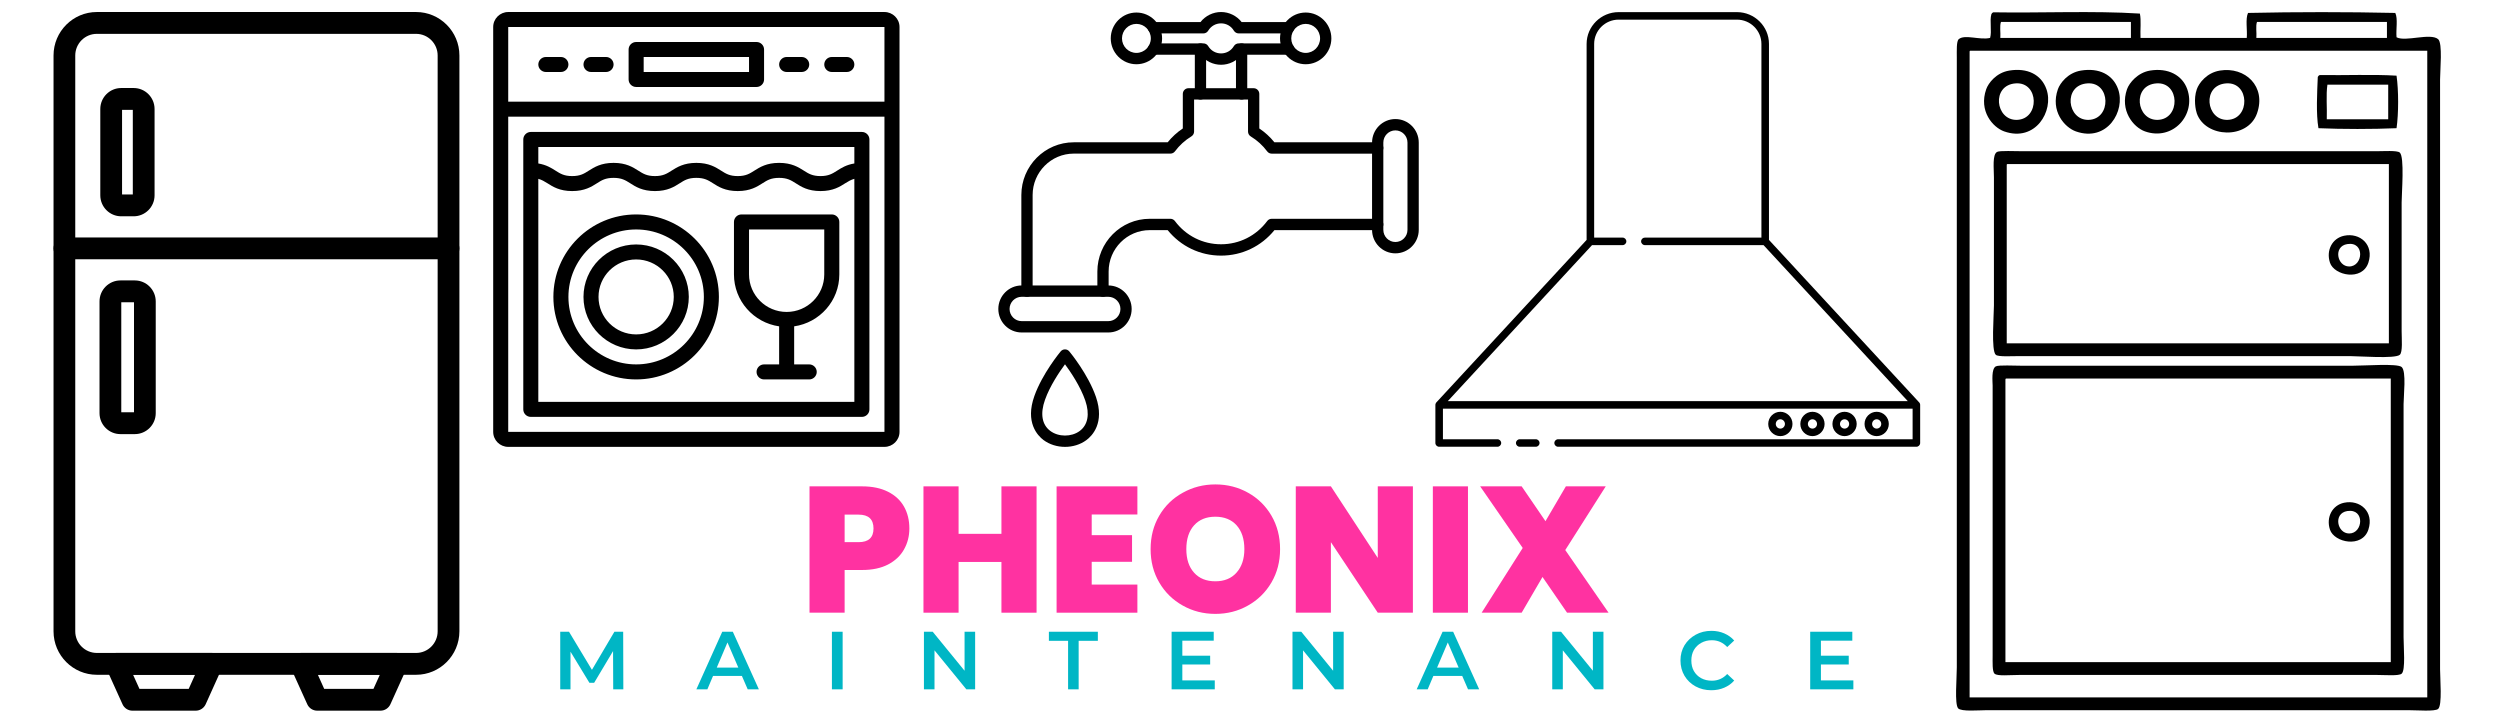 <svg xmlns="http://www.w3.org/2000/svg" xmlns:xlink="http://www.w3.org/1999/xlink" width="350" viewBox="0 0 262.5 75" height="100" preserveAspectRatio="xMidYMid meet"><defs><g></g><clipPath id="ccc841422a"><path d="M 5.602 1.262 L 48.27 1.262 L 48.27 71 L 5.602 71 Z M 5.602 1.262 " clip-rule="nonzero"></path></clipPath><clipPath id="897b87c65a"><path d="M 5.602 24 L 48.27 24 L 48.27 28 L 5.602 28 Z M 5.602 24 " clip-rule="nonzero"></path></clipPath><clipPath id="26e3d3ecee"><path d="M 11 68 L 24 68 L 24 74.621 L 11 74.621 Z M 11 68 " clip-rule="nonzero"></path></clipPath><clipPath id="2a351944ef"><path d="M 30 68 L 43 68 L 43 74.621 L 30 74.621 Z M 30 68 " clip-rule="nonzero"></path></clipPath><clipPath id="d3baef247f"><path d="M 120 1.262 L 136 1.262 L 136 7 L 120 7 Z M 120 1.262 " clip-rule="nonzero"></path></clipPath><clipPath id="0ff1f2c7f0"><path d="M 116 1.262 L 123 1.262 L 123 7 L 116 7 Z M 116 1.262 " clip-rule="nonzero"></path></clipPath><clipPath id="4ed0eada64"><path d="M 134 1.262 L 140 1.262 L 140 7 L 134 7 Z M 134 1.262 " clip-rule="nonzero"></path></clipPath><clipPath id="e53ba662e7"><path d="M 144 12 L 148.977 12 L 148.977 27 L 144 27 Z M 144 12 " clip-rule="nonzero"></path></clipPath><clipPath id="a7d5c828b4"><path d="M 104.812 29 L 119 29 L 119 35 L 104.812 35 Z M 104.812 29 " clip-rule="nonzero"></path></clipPath><clipPath id="9feb651fe6"><path d="M 108 36 L 116 36 L 116 46.922 L 108 46.922 Z M 108 36 " clip-rule="nonzero"></path></clipPath><clipPath id="73876281f0"><path d="M 205.387 1.262 L 256.289 1.262 L 256.289 74.621 L 205.387 74.621 Z M 205.387 1.262 " clip-rule="nonzero"></path></clipPath><clipPath id="a54694dd47"><path d="M 150.723 1.262 L 201.625 1.262 L 201.625 46.922 L 150.723 46.922 Z M 150.723 1.262 " clip-rule="nonzero"></path></clipPath><clipPath id="4184d28aad"><path d="M 159 46 L 162 46 L 162 46.922 L 159 46.922 Z M 159 46 " clip-rule="nonzero"></path></clipPath><clipPath id="8d43a154e5"><path d="M 51.781 1.262 L 94.449 1.262 L 94.449 46.922 L 51.781 46.922 Z M 51.781 1.262 " clip-rule="nonzero"></path></clipPath></defs><g clip-path="url(#ccc841422a)"><path fill="#000000" d="M 43.691 70.852 L 10.168 70.852 C 7.66 70.852 5.621 68.805 5.621 66.289 L 5.621 5.824 C 5.621 3.309 7.66 1.262 10.168 1.262 L 43.691 1.262 C 46.195 1.262 48.238 3.309 48.238 5.824 L 48.238 66.289 C 48.234 68.805 46.195 70.852 43.691 70.852 Z M 10.168 3.555 C 8.918 3.555 7.902 4.574 7.902 5.824 L 7.902 66.289 C 7.902 67.539 8.918 68.559 10.168 68.559 L 43.691 68.559 C 44.938 68.559 45.953 67.539 45.953 66.289 L 45.953 5.824 C 45.953 4.574 44.938 3.555 43.691 3.555 Z M 10.168 3.555 " fill-opacity="1" fill-rule="evenodd"></path></g><path fill="#000000" d="M 14.035 22.711 L 12.727 22.711 C 11.516 22.711 10.531 21.723 10.531 20.508 L 10.531 11.445 C 10.531 10.23 11.516 9.242 12.727 9.242 L 14.035 9.242 C 15.246 9.242 16.23 10.23 16.23 11.445 L 16.23 20.508 C 16.23 21.723 15.246 22.711 14.035 22.711 Z M 12.816 20.418 L 13.945 20.418 L 13.945 11.535 L 12.816 11.535 Z M 12.816 20.418 " fill-opacity="1" fill-rule="evenodd"></path><path fill="#000000" d="M 14.156 45.582 L 12.645 45.582 C 11.434 45.582 10.449 44.594 10.449 43.379 L 10.449 31.648 C 10.449 30.434 11.434 29.445 12.645 29.445 L 14.156 29.445 C 15.367 29.445 16.352 30.434 16.352 31.648 L 16.352 43.379 C 16.355 44.594 15.367 45.582 14.156 45.582 Z M 12.734 43.289 L 14.07 43.289 L 14.07 31.738 L 12.734 31.738 Z M 12.734 43.289 " fill-opacity="1" fill-rule="evenodd"></path><g clip-path="url(#897b87c65a)"><path fill="#000000" d="M 47.094 27.223 L 6.762 27.223 C 6.129 27.223 5.621 26.711 5.621 26.078 C 5.621 25.445 6.129 24.934 6.762 24.934 L 47.094 24.934 C 47.727 24.934 48.234 25.445 48.234 26.078 C 48.234 26.711 47.727 27.223 47.094 27.223 Z M 47.094 27.223 " fill-opacity="1" fill-rule="evenodd"></path></g><g clip-path="url(#26e3d3ecee)"><path fill="#000000" d="M 20.551 74.621 L 13.902 74.621 C 13.457 74.621 13.047 74.355 12.863 73.945 L 11.16 70.18 C 11 69.824 11.031 69.41 11.242 69.086 C 11.453 68.758 11.812 68.559 12.203 68.559 L 22.254 68.559 C 22.641 68.559 23.004 68.758 23.215 69.086 C 23.426 69.41 23.453 69.824 23.293 70.18 L 21.594 73.949 C 21.406 74.355 21 74.621 20.551 74.621 Z M 14.641 72.328 L 19.816 72.328 L 20.48 70.852 L 13.973 70.852 Z M 14.641 72.328 " fill-opacity="1" fill-rule="evenodd"></path></g><g clip-path="url(#2a351944ef)"><path fill="#000000" d="M 39.953 74.621 L 33.305 74.621 C 32.855 74.621 32.449 74.355 32.262 73.945 L 30.559 70.18 C 30.398 69.824 30.43 69.41 30.641 69.086 C 30.852 68.758 31.215 68.559 31.602 68.559 L 41.652 68.559 C 42.043 68.559 42.402 68.758 42.613 69.086 C 42.824 69.41 42.855 69.824 42.695 70.18 L 40.992 73.949 C 40.805 74.355 40.398 74.621 39.953 74.621 Z M 34.039 72.328 L 39.215 72.328 L 39.883 70.852 L 33.375 70.852 Z M 34.039 72.328 " fill-opacity="1" fill-rule="evenodd"></path></g><path fill="#000000" d="M 107.836 31.164 C 107.508 31.164 107.242 30.898 107.242 30.57 L 107.242 20.477 C 107.242 17.426 109.711 14.941 112.746 14.941 L 122.605 14.941 C 123.062 14.375 123.594 13.891 124.195 13.488 L 124.195 9.859 C 124.195 9.531 124.461 9.262 124.785 9.262 L 131.637 9.262 C 131.961 9.262 132.227 9.531 132.227 9.859 L 132.227 13.488 C 132.824 13.891 133.359 14.375 133.812 14.941 L 144.656 14.941 C 144.984 14.941 145.25 15.207 145.25 15.535 C 145.25 15.863 144.984 16.133 144.656 16.133 L 133.527 16.133 C 133.34 16.133 133.164 16.043 133.055 15.895 C 132.582 15.262 132 14.734 131.328 14.324 C 131.152 14.219 131.043 14.023 131.043 13.816 L 131.043 10.453 L 125.379 10.453 L 125.379 13.816 C 125.379 14.023 125.27 14.215 125.09 14.324 C 124.418 14.734 123.84 15.262 123.367 15.895 C 123.254 16.043 123.082 16.129 122.895 16.129 L 112.746 16.129 C 110.363 16.129 108.426 18.082 108.426 20.477 L 108.426 30.57 C 108.426 30.898 108.16 31.164 107.836 31.164 Z M 115.812 31.164 C 116.141 31.164 116.406 30.898 116.406 30.57 L 116.406 28.512 C 116.406 26.113 118.344 24.164 120.723 24.164 L 122.605 24.164 C 123.988 25.867 126.012 26.84 128.211 26.84 C 130.406 26.84 132.434 25.867 133.816 24.164 L 144.656 24.164 C 144.984 24.164 145.25 23.898 145.25 23.566 C 145.25 23.238 144.984 22.973 144.656 22.973 L 133.527 22.973 C 133.34 22.973 133.164 23.059 133.055 23.211 C 131.898 24.758 130.133 25.648 128.211 25.648 C 126.289 25.648 124.523 24.758 123.367 23.211 C 123.254 23.059 123.078 22.973 122.895 22.973 L 120.723 22.973 C 117.691 22.973 115.223 25.457 115.223 28.512 L 115.223 30.57 C 115.223 30.898 115.488 31.164 115.812 31.164 Z M 115.812 31.164 " fill-opacity="1" fill-rule="evenodd"></path><path fill="#000000" d="M 126.051 10.453 C 125.723 10.453 125.457 10.188 125.457 9.859 L 125.457 5.152 C 125.457 4.82 125.723 4.555 126.051 4.555 C 126.375 4.555 126.641 4.82 126.641 5.152 L 126.641 9.859 C 126.641 10.188 126.375 10.453 126.051 10.453 Z M 130.371 10.453 C 130.043 10.453 129.777 10.188 129.777 9.859 L 129.777 5.152 C 129.777 4.82 130.043 4.555 130.371 4.555 C 130.695 4.555 130.961 4.82 130.961 5.152 L 130.961 9.859 C 130.961 10.188 130.695 10.453 130.371 10.453 Z M 130.371 10.453 " fill-opacity="1" fill-rule="evenodd"></path><g clip-path="url(#d3baef247f)"><path fill="#000000" d="M 135.309 3.508 L 130.062 3.508 C 129.855 3.508 129.664 3.398 129.555 3.219 C 129.27 2.738 128.766 2.453 128.211 2.453 C 127.656 2.453 127.152 2.738 126.863 3.219 C 126.758 3.398 126.566 3.508 126.359 3.508 L 121.113 3.508 C 120.785 3.508 120.52 3.242 120.52 2.914 C 120.52 2.586 120.785 2.316 121.113 2.316 L 126.051 2.316 C 126.566 1.66 127.367 1.262 128.211 1.262 C 129.055 1.262 129.855 1.66 130.371 2.316 L 135.309 2.316 C 135.637 2.316 135.902 2.586 135.902 2.914 C 135.898 3.242 135.637 3.508 135.309 3.508 Z M 128.211 6.801 C 127.367 6.801 126.566 6.406 126.051 5.746 L 121.113 5.746 C 120.785 5.746 120.52 5.48 120.52 5.152 C 120.52 4.82 120.785 4.555 121.113 4.555 L 126.359 4.555 C 126.566 4.555 126.758 4.664 126.863 4.844 C 127.152 5.324 127.656 5.609 128.211 5.609 C 128.766 5.609 129.27 5.324 129.555 4.844 C 129.664 4.664 129.855 4.555 130.062 4.555 L 135.309 4.555 C 135.637 4.555 135.898 4.82 135.898 5.152 C 135.898 5.48 135.637 5.746 135.309 5.746 L 130.371 5.746 C 129.855 6.406 129.055 6.801 128.211 6.801 Z M 128.211 6.801 " fill-opacity="1" fill-rule="evenodd"></path></g><g clip-path="url(#0ff1f2c7f0)"><path fill="#000000" d="M 119.324 2.508 C 118.488 2.508 117.809 3.191 117.809 4.031 C 117.809 4.871 118.488 5.555 119.324 5.555 C 120.16 5.555 120.836 4.871 120.836 4.031 C 120.836 3.191 120.16 2.508 119.324 2.508 Z M 119.324 6.746 C 117.836 6.746 116.629 5.527 116.629 4.031 C 116.629 2.535 117.836 1.316 119.324 1.316 C 120.812 1.316 122.02 2.535 122.02 4.031 C 122.02 5.527 120.812 6.746 119.324 6.746 Z M 119.324 6.746 " fill-opacity="1" fill-rule="evenodd"></path></g><g clip-path="url(#4ed0eada64)"><path fill="#000000" d="M 137.098 2.508 C 136.262 2.508 135.582 3.191 135.582 4.031 C 135.582 4.871 136.262 5.555 137.098 5.555 C 137.934 5.555 138.609 4.871 138.609 4.031 C 138.609 3.191 137.934 2.508 137.098 2.508 Z M 137.098 6.746 C 135.609 6.746 134.402 5.527 134.402 4.031 C 134.402 2.535 135.609 1.316 137.098 1.316 C 138.582 1.316 139.793 2.535 139.793 4.031 C 139.793 5.527 138.582 6.746 137.098 6.746 Z M 137.098 6.746 " fill-opacity="1" fill-rule="evenodd"></path></g><g clip-path="url(#e53ba662e7)"><path fill="#000000" d="M 146.516 13.691 C 145.816 13.691 145.25 14.266 145.25 14.969 L 145.25 24.133 C 145.25 24.836 145.816 25.41 146.516 25.41 C 147.219 25.41 147.785 24.836 147.785 24.133 L 147.785 14.969 C 147.785 14.266 147.219 13.691 146.516 13.691 Z M 146.516 26.602 C 145.164 26.602 144.066 25.496 144.066 24.133 L 144.066 14.969 C 144.066 13.609 145.164 12.5 146.516 12.5 C 147.867 12.5 148.969 13.609 148.969 14.969 L 148.969 24.133 C 148.969 25.496 147.867 26.602 146.516 26.602 Z M 146.516 26.602 " fill-opacity="1" fill-rule="evenodd"></path></g><g clip-path="url(#a7d5c828b4)"><path fill="#000000" d="M 107.273 31.164 C 106.574 31.164 106.004 31.738 106.004 32.441 C 106.004 33.145 106.574 33.719 107.273 33.719 L 116.375 33.719 C 117.074 33.719 117.645 33.145 117.645 32.441 C 117.645 31.738 117.074 31.164 116.375 31.164 Z M 116.375 34.91 L 107.273 34.91 C 105.922 34.91 104.824 33.805 104.824 32.441 C 104.824 31.082 105.922 29.973 107.273 29.973 L 116.375 29.973 C 117.727 29.973 118.824 31.082 118.824 32.441 C 118.824 33.805 117.727 34.91 116.375 34.91 Z M 116.375 34.91 " fill-opacity="1" fill-rule="evenodd"></path></g><g clip-path="url(#9feb651fe6)"><path fill="#000000" d="M 111.824 38.25 C 111.242 39.039 110.242 40.516 109.723 41.984 C 109.207 43.434 109.402 44.59 110.273 45.242 C 111.133 45.891 112.492 45.898 113.363 45.258 C 114.23 44.617 114.441 43.484 113.957 42.066 C 113.441 40.566 112.418 39.055 111.824 38.25 Z M 111.828 46.922 C 111.016 46.922 110.207 46.68 109.562 46.199 C 108.949 45.734 107.621 44.355 108.609 41.582 C 109.441 39.234 111.293 36.992 111.371 36.898 C 111.484 36.762 111.648 36.684 111.824 36.684 C 112 36.684 112.164 36.762 112.277 36.898 C 112.359 36.996 114.258 39.297 115.074 41.676 C 116.012 44.414 114.676 45.766 114.059 46.219 C 113.422 46.688 112.625 46.922 111.828 46.922 Z M 111.828 46.922 " fill-opacity="1" fill-rule="evenodd"></path></g><g clip-path="url(#73876281f0)"><path fill="#000000" d="M 206.809 5.527 L 206.809 73.227 L 254.863 73.227 L 254.863 5.324 C 238.867 5.324 222.875 5.324 206.875 5.324 C 206.797 5.336 206.805 5.434 206.809 5.527 Z M 236.918 3.98 L 250.629 3.98 L 250.629 2.301 L 236.984 2.301 C 236.828 2.727 236.965 3.441 236.918 3.98 Z M 210.035 3.98 L 223.746 3.98 L 223.746 2.301 L 210.102 2.301 C 209.945 2.727 210.078 3.441 210.035 3.98 Z M 209.297 1.293 C 214.336 1.379 219.766 1.113 224.688 1.426 C 224.84 2.145 224.711 3.148 224.754 3.98 L 235.91 3.98 C 235.984 3.137 235.75 1.984 236.043 1.359 C 241.039 1.246 246.508 1.246 251.504 1.359 C 251.797 1.961 251.562 3.09 251.637 3.914 C 252.566 4.418 255.195 3.426 256.004 4.113 C 256.492 4.527 256.207 7.383 256.207 8.352 L 256.207 70.27 C 256.207 71.262 256.453 74.055 256.004 74.438 C 255.664 74.727 253.809 74.57 252.914 74.57 C 237.992 74.57 223.625 74.57 208.559 74.57 C 207.805 74.57 205.918 74.742 205.602 74.371 C 205.219 73.918 205.465 71.258 205.465 70.066 L 205.465 6.066 C 205.465 5.34 205.414 4.332 205.668 4.113 C 206.301 3.574 207.887 4.238 208.961 3.98 C 209.16 3.309 208.895 2.164 209.094 1.492 C 209.133 1.395 209.199 1.328 209.297 1.289 " fill-opacity="1" fill-rule="evenodd"></path></g><path fill="#000000" d="M 211.781 12.586 C 214.188 12.512 214.117 8.586 211.648 8.754 C 209.059 8.93 209.512 12.656 211.781 12.586 Z M 210.977 7.41 C 212.863 7.098 214.332 7.824 214.875 9.359 C 215.684 11.652 213.723 14.957 210.438 13.797 C 209.242 13.371 207.742 11.66 208.555 9.359 C 208.773 8.746 209.582 7.637 210.977 7.41 " fill-opacity="1" fill-rule="evenodd"></path><path fill="#000000" d="M 219.309 12.586 C 221.715 12.512 221.645 8.586 219.176 8.754 C 216.586 8.93 217.039 12.656 219.309 12.586 Z M 218.504 7.41 C 220.391 7.098 221.855 7.824 222.402 9.359 C 223.211 11.652 221.25 14.957 217.965 13.797 C 216.77 13.371 215.27 11.66 216.082 9.359 C 216.301 8.746 217.109 7.637 218.504 7.41 " fill-opacity="1" fill-rule="evenodd"></path><path fill="#000000" d="M 226.566 12.586 C 228.973 12.512 228.902 8.586 226.434 8.754 C 223.844 8.93 224.297 12.656 226.566 12.586 Z M 225.762 7.41 C 227.637 7.102 229.137 7.887 229.66 9.359 C 230.621 12.078 228.141 14.828 225.223 13.797 C 224 13.363 222.551 11.598 223.34 9.359 C 223.578 8.695 224.461 7.621 225.762 7.41 " fill-opacity="1" fill-rule="evenodd"></path><path fill="#000000" d="M 233.895 12.586 C 236.301 12.512 236.227 8.586 233.758 8.754 C 231.168 8.93 231.621 12.656 233.895 12.586 Z M 233.086 7.41 C 235.75 6.973 237.988 9.078 236.984 11.914 C 236.012 14.668 231.578 14.492 230.668 11.914 C 230.555 11.602 230.293 10.418 230.668 9.359 C 230.887 8.742 231.688 7.641 233.086 7.41 " fill-opacity="1" fill-rule="evenodd"></path><path fill="#000000" d="M 244.379 8.887 C 244.219 9.965 244.355 11.332 244.312 12.52 L 250.762 12.52 L 250.762 8.887 Z M 243.57 7.879 C 246.238 7.926 249.082 7.789 251.637 7.945 C 251.859 9.48 251.859 11.926 251.637 13.461 C 249.059 13.57 246.012 13.57 243.438 13.461 C 243.172 11.953 243.301 9.699 243.367 8.082 C 243.406 7.984 243.473 7.918 243.57 7.879 " fill-opacity="1" fill-rule="evenodd"></path><path fill="#000000" d="M 210.707 17.426 L 210.707 36.051 L 250.832 36.051 L 250.832 17.227 L 210.773 17.227 C 210.695 17.234 210.699 17.332 210.707 17.426 Z M 209.699 15.949 C 209.984 15.797 211.562 15.879 212.453 15.879 C 225.07 15.879 236.727 15.879 249.484 15.879 C 250.277 15.879 251.695 15.777 251.973 16.016 C 252.492 16.457 252.172 20.324 252.172 21.258 L 252.172 34.77 C 252.172 35.59 252.301 36.98 251.973 37.258 C 251.461 37.691 247.691 37.391 246.73 37.391 L 212.051 37.391 C 211.215 37.391 209.824 37.484 209.562 37.258 C 209.055 36.828 209.363 33.016 209.363 32.082 L 209.363 18.637 C 209.363 17.707 209.176 16.219 209.699 15.949 " fill-opacity="1" fill-rule="evenodd"></path><path fill="#000000" d="M 246.664 27.98 C 248.133 27.98 248.34 25.328 246.461 25.629 C 244.973 25.863 245.387 27.98 246.664 27.98 Z M 246.125 24.754 C 247.793 24.398 249.297 25.691 248.68 27.578 C 248.031 29.551 245.09 28.938 244.645 27.578 C 244.223 26.281 244.887 25.02 246.125 24.754 " fill-opacity="1" fill-rule="evenodd"></path><path fill="#000000" d="M 210.57 39.945 L 210.57 69.527 L 251.031 69.527 L 251.031 39.746 L 210.641 39.746 C 210.562 39.758 210.566 39.852 210.57 39.945 Z M 209.562 38.469 C 209.871 38.309 211.512 38.402 212.32 38.402 L 247 38.402 C 248.309 38.402 251.711 38.141 252.172 38.535 C 252.688 38.977 252.375 41.59 252.375 42.438 L 252.375 66.906 C 252.375 67.961 252.598 70.375 252.172 70.738 C 251.871 70.992 250.438 70.871 249.617 70.871 C 236.953 70.871 224.793 70.871 211.984 70.871 C 211 70.871 209.75 71.012 209.43 70.738 C 209.176 70.523 209.227 69.508 209.227 68.855 C 209.227 59.145 209.227 50.035 209.227 40.484 C 209.227 40.098 209.07 38.727 209.562 38.469 " fill-opacity="1" fill-rule="evenodd"></path><path fill="#000000" d="M 246.664 56.016 C 248.133 56.016 248.34 53.367 246.461 53.66 C 244.973 53.898 245.387 56.016 246.664 56.016 Z M 246.125 52.789 C 247.793 52.434 249.297 53.723 248.68 55.609 C 248.031 57.586 245.09 56.973 244.645 55.609 C 244.223 54.316 244.887 53.051 246.125 52.789 " fill-opacity="1" fill-rule="evenodd"></path><g clip-path="url(#a54694dd47)"><path fill="#000000" d="M 201.609 42.441 C 201.609 42.434 201.605 42.43 201.605 42.422 C 201.602 42.406 201.594 42.391 201.59 42.375 C 201.586 42.367 201.586 42.359 201.582 42.352 C 201.57 42.336 201.562 42.32 201.555 42.305 C 201.551 42.297 201.547 42.293 201.543 42.289 C 201.535 42.273 201.523 42.262 201.512 42.25 L 185.742 25.191 L 185.742 4.613 C 185.742 2.773 184.234 1.273 182.379 1.273 L 169.957 1.273 C 168.102 1.273 166.594 2.773 166.594 4.613 L 166.594 25.191 L 150.82 42.25 C 150.809 42.262 150.797 42.277 150.785 42.293 C 150.785 42.297 150.785 42.297 150.781 42.297 C 150.77 42.316 150.762 42.336 150.754 42.355 C 150.75 42.359 150.746 42.367 150.746 42.375 C 150.738 42.391 150.734 42.406 150.73 42.422 C 150.727 42.43 150.727 42.434 150.723 42.441 C 150.719 42.465 150.719 42.488 150.715 42.512 L 150.715 46.516 C 150.715 46.734 150.895 46.91 151.113 46.91 L 157.227 46.91 C 157.445 46.91 157.625 46.734 157.625 46.516 C 157.625 46.297 157.445 46.121 157.227 46.121 L 151.508 46.121 L 151.508 42.91 L 200.824 42.91 L 200.824 46.121 L 163.602 46.121 C 163.383 46.121 163.207 46.297 163.207 46.516 C 163.207 46.734 163.383 46.91 163.602 46.91 L 201.219 46.91 C 201.438 46.91 201.617 46.734 201.617 46.516 L 201.617 42.512 C 201.617 42.488 201.613 42.465 201.609 42.441 Z M 152.016 42.121 L 167.164 25.738 L 170.371 25.738 C 170.59 25.738 170.766 25.559 170.766 25.344 C 170.766 25.125 170.59 24.949 170.371 24.949 L 167.387 24.949 L 167.387 4.613 C 167.387 3.207 168.539 2.062 169.957 2.062 L 182.379 2.062 C 183.797 2.062 184.949 3.207 184.949 4.613 L 184.949 24.949 L 172.711 24.949 C 172.496 24.949 172.316 25.125 172.316 25.344 C 172.316 25.559 172.496 25.738 172.711 25.738 L 185.172 25.738 L 200.32 42.121 Z M 152.016 42.121 " fill-opacity="1" fill-rule="nonzero"></path></g><g clip-path="url(#4184d28aad)"><path fill="#000000" d="M 161.652 46.516 C 161.652 46.734 161.477 46.91 161.254 46.91 L 159.574 46.91 C 159.355 46.91 159.176 46.734 159.176 46.516 C 159.176 46.297 159.355 46.121 159.574 46.121 L 161.254 46.121 C 161.477 46.121 161.652 46.297 161.652 46.516 Z M 161.652 46.516 " fill-opacity="1" fill-rule="nonzero"></path></g><path fill="#000000" d="M 198.324 44.516 C 198.324 43.812 197.754 43.238 197.051 43.238 C 196.348 43.238 195.777 43.812 195.777 44.516 C 195.777 45.219 196.348 45.793 197.051 45.793 C 197.754 45.793 198.324 45.219 198.324 44.516 Z M 196.57 44.516 C 196.57 44.246 196.785 44.023 197.051 44.023 C 197.316 44.023 197.531 44.246 197.531 44.516 C 197.531 44.785 197.316 45.004 197.051 45.004 C 196.785 45.004 196.57 44.785 196.57 44.516 Z M 196.57 44.516 " fill-opacity="1" fill-rule="nonzero"></path><path fill="#000000" d="M 194.953 44.516 C 194.953 43.812 194.383 43.238 193.68 43.238 C 192.977 43.238 192.406 43.812 192.406 44.516 C 192.406 45.219 192.977 45.793 193.68 45.793 C 194.383 45.793 194.953 45.219 194.953 44.516 Z M 193.199 44.516 C 193.199 44.246 193.414 44.023 193.68 44.023 C 193.945 44.023 194.16 44.246 194.16 44.516 C 194.16 44.785 193.945 45.004 193.68 45.004 C 193.414 45.004 193.199 44.785 193.199 44.516 Z M 193.199 44.516 " fill-opacity="1" fill-rule="nonzero"></path><path fill="#000000" d="M 191.582 44.516 C 191.582 43.812 191.012 43.238 190.309 43.238 C 189.605 43.238 189.035 43.812 189.035 44.516 C 189.035 45.219 189.605 45.793 190.309 45.793 C 191.012 45.793 191.582 45.219 191.582 44.516 Z M 189.828 44.516 C 189.828 44.246 190.043 44.023 190.309 44.023 C 190.574 44.023 190.789 44.246 190.789 44.516 C 190.789 44.785 190.574 45.004 190.309 45.004 C 190.043 45.004 189.828 44.785 189.828 44.516 Z M 189.828 44.516 " fill-opacity="1" fill-rule="nonzero"></path><path fill="#000000" d="M 188.211 44.516 C 188.211 43.812 187.637 43.238 186.938 43.238 C 186.234 43.238 185.664 43.812 185.664 44.516 C 185.664 45.219 186.234 45.793 186.938 45.793 C 187.637 45.793 188.211 45.219 188.211 44.516 Z M 186.457 44.516 C 186.457 44.246 186.672 44.023 186.938 44.023 C 187.199 44.023 187.418 44.246 187.418 44.516 C 187.418 44.785 187.199 45.004 186.938 45.004 C 186.672 45.004 186.457 44.785 186.457 44.516 Z M 186.457 44.516 " fill-opacity="1" fill-rule="nonzero"></path><g clip-path="url(#8d43a154e5)"><path fill="#000000" d="M 66.797 9.133 L 79.438 9.133 C 79.871 9.133 80.227 8.777 80.227 8.348 L 80.227 5.195 C 80.227 4.766 79.871 4.41 79.438 4.41 L 66.797 4.41 C 66.359 4.41 66.004 4.766 66.004 5.195 L 66.004 8.348 C 66.004 8.777 66.359 9.133 66.797 9.133 Z M 67.586 5.984 L 78.648 5.984 L 78.648 7.559 L 67.586 7.559 Z M 92.867 1.262 L 53.363 1.262 C 52.496 1.262 51.785 1.969 51.785 2.836 L 51.785 45.348 C 51.785 46.215 52.496 46.922 53.363 46.922 L 92.867 46.922 C 93.738 46.922 94.449 46.215 94.449 45.348 L 94.449 2.836 C 94.449 1.969 93.738 1.262 92.867 1.262 Z M 92.867 2.836 L 92.867 10.676 C 92.867 10.676 53.363 10.676 53.363 10.676 L 53.363 2.836 Z M 53.363 45.348 L 53.363 12.25 L 92.867 12.25 L 92.867 45.348 C 92.867 45.348 53.363 45.348 53.363 45.348 Z M 90.496 13.855 L 55.734 13.855 C 55.301 13.855 54.945 14.211 54.945 14.645 L 54.945 42.988 C 54.945 43.422 55.301 43.773 55.734 43.773 L 90.496 43.773 C 90.934 43.773 91.289 43.422 91.289 42.988 L 91.289 14.645 C 91.289 14.211 90.934 13.855 90.496 13.855 Z M 89.707 15.434 L 89.707 17.164 C 88.879 17.297 88.34 17.637 87.898 17.918 C 87.402 18.234 87.004 18.488 86.152 18.488 C 85.301 18.488 84.902 18.234 84.406 17.918 C 83.836 17.559 83.125 17.102 81.809 17.102 C 80.488 17.102 79.777 17.559 79.207 17.918 C 78.711 18.234 78.316 18.488 77.461 18.488 C 76.609 18.488 76.215 18.234 75.715 17.918 C 75.148 17.559 74.434 17.102 73.117 17.102 C 71.797 17.102 71.086 17.559 70.516 17.918 C 70.02 18.234 69.625 18.488 68.77 18.488 C 67.918 18.488 67.523 18.234 67.023 17.918 C 66.457 17.559 65.746 17.102 64.426 17.102 C 63.105 17.102 62.395 17.559 61.824 17.918 C 61.328 18.234 60.934 18.488 60.078 18.488 C 59.227 18.488 58.832 18.234 58.332 17.918 C 57.891 17.637 57.363 17.305 56.523 17.164 L 56.523 15.434 Z M 56.523 42.199 L 56.523 18.777 C 56.887 18.879 57.172 19.047 57.48 19.242 C 58.051 19.605 58.762 20.062 60.078 20.062 C 61.398 20.062 62.109 19.605 62.68 19.242 C 63.176 18.926 63.57 18.676 64.426 18.676 C 65.277 18.676 65.672 18.926 66.172 19.242 C 66.738 19.605 67.453 20.062 68.77 20.062 C 70.09 20.062 70.801 19.605 71.371 19.242 C 71.867 18.926 72.262 18.676 73.117 18.676 C 73.969 18.676 74.363 18.926 74.863 19.242 C 75.43 19.605 76.141 20.062 77.461 20.062 C 78.781 20.062 79.492 19.605 80.062 19.242 C 80.559 18.926 80.953 18.676 81.809 18.676 C 82.66 18.676 83.055 18.926 83.555 19.242 C 84.121 19.605 84.832 20.062 86.152 20.062 C 87.473 20.062 88.184 19.605 88.75 19.242 C 89.059 19.047 89.344 18.879 89.707 18.777 L 89.707 42.199 Z M 87.336 22.516 L 77.855 22.516 C 77.422 22.516 77.066 22.871 77.066 23.305 L 77.066 28.816 C 77.066 31.586 79.129 33.879 81.809 34.266 L 81.809 38.262 L 80.227 38.262 C 79.793 38.262 79.438 38.617 79.438 39.051 C 79.438 39.484 79.793 39.84 80.227 39.84 L 84.969 39.84 C 85.402 39.84 85.758 39.484 85.758 39.051 C 85.758 38.617 85.402 38.262 84.969 38.262 L 83.387 38.262 L 83.387 34.266 C 86.066 33.879 88.129 31.586 88.129 28.816 L 88.129 23.305 C 88.129 22.871 87.773 22.516 87.336 22.516 Z M 86.547 28.816 C 86.547 30.988 84.777 32.754 82.598 32.754 C 80.418 32.754 78.648 30.988 78.648 28.816 L 78.648 24.094 L 86.547 24.094 Z M 66.797 22.516 C 62 22.516 58.105 26.398 58.105 31.176 C 58.105 35.957 62 39.84 66.797 39.84 C 71.59 39.84 75.484 35.957 75.484 31.176 C 75.484 26.398 71.59 22.516 66.797 22.516 Z M 66.797 38.262 C 62.875 38.262 59.684 35.082 59.684 31.176 C 59.684 27.273 62.875 24.094 66.797 24.094 C 70.715 24.094 73.906 27.273 73.906 31.176 C 73.906 35.082 70.715 38.262 66.797 38.262 Z M 66.797 25.668 C 63.746 25.668 61.266 28.141 61.266 31.176 C 61.266 34.215 63.746 36.688 66.797 36.688 C 69.844 36.688 72.324 34.215 72.324 31.176 C 72.324 28.141 69.844 25.668 66.797 25.668 Z M 66.797 35.113 C 64.613 35.113 62.844 33.352 62.844 31.176 C 62.844 29.004 64.613 27.242 66.797 27.242 C 68.977 27.242 70.746 29.004 70.746 31.176 C 70.746 33.352 68.977 35.113 66.797 35.113 Z M 81.809 6.773 C 81.809 6.34 82.164 5.984 82.598 5.984 L 84.176 5.984 C 84.613 5.984 84.969 6.34 84.969 6.773 C 84.969 7.203 84.613 7.559 84.176 7.559 L 82.598 7.559 C 82.164 7.559 81.809 7.203 81.809 6.773 Z M 86.547 6.773 C 86.547 6.34 86.902 5.984 87.336 5.984 L 88.918 5.984 C 89.352 5.984 89.707 6.34 89.707 6.773 C 89.707 7.203 89.352 7.559 88.918 7.559 L 87.336 7.559 C 86.902 7.559 86.547 7.203 86.547 6.773 Z M 61.266 6.773 C 61.266 6.34 61.621 5.984 62.055 5.984 L 63.637 5.984 C 64.07 5.984 64.426 6.34 64.426 6.773 C 64.426 7.203 64.07 7.559 63.637 7.559 L 62.055 7.559 C 61.621 7.559 61.266 7.203 61.266 6.773 Z M 56.523 6.773 C 56.523 6.34 56.879 5.984 57.316 5.984 L 58.895 5.984 C 59.328 5.984 59.684 6.34 59.684 6.773 C 59.684 7.203 59.328 7.559 58.895 7.559 L 57.316 7.559 C 56.879 7.559 56.523 7.203 56.523 6.773 Z M 56.523 6.773 " fill-opacity="1" fill-rule="nonzero"></path></g><g fill="#ff32a1" fill-opacity="1"><g transform="translate(83.952, 64.333)"><g><path d="M 11.531 -8.844 C 11.531 -8.039 11.344 -7.305 10.969 -6.641 C 10.602 -5.984 10.047 -5.457 9.297 -5.062 C 8.555 -4.676 7.645 -4.484 6.562 -4.484 L 4.734 -4.484 L 4.734 0 L 1.047 0 L 1.047 -13.266 L 6.562 -13.266 C 7.633 -13.266 8.539 -13.078 9.281 -12.703 C 10.031 -12.328 10.594 -11.805 10.969 -11.141 C 11.344 -10.473 11.531 -9.707 11.531 -8.844 Z M 6.203 -7.406 C 7.242 -7.406 7.766 -7.883 7.766 -8.844 C 7.766 -9.812 7.242 -10.297 6.203 -10.297 L 4.734 -10.297 L 4.734 -7.406 Z M 6.203 -7.406 "></path></g></g></g><g fill="#ff32a1" fill-opacity="1"><g transform="translate(95.917, 64.333)"><g><path d="M 12.922 -13.266 L 12.922 0 L 9.234 0 L 9.234 -5.328 L 4.734 -5.328 L 4.734 0 L 1.047 0 L 1.047 -13.266 L 4.734 -13.266 L 4.734 -8.281 L 9.234 -8.281 L 9.234 -13.266 Z M 12.922 -13.266 "></path></g></g></g><g fill="#ff32a1" fill-opacity="1"><g transform="translate(109.895, 64.333)"><g><path d="M 4.734 -10.312 L 4.734 -8.141 L 8.969 -8.141 L 8.969 -5.344 L 4.734 -5.344 L 4.734 -2.953 L 9.531 -2.953 L 9.531 0 L 1.047 0 L 1.047 -13.266 L 9.531 -13.266 L 9.531 -10.312 Z M 4.734 -10.312 "></path></g></g></g><g fill="#ff32a1" fill-opacity="1"><g transform="translate(120.205, 64.333)"><g><path d="M 7.406 0.125 C 6.164 0.125 5.023 -0.164 3.984 -0.75 C 2.941 -1.332 2.117 -2.141 1.516 -3.172 C 0.91 -4.203 0.609 -5.367 0.609 -6.672 C 0.609 -7.984 0.91 -9.156 1.516 -10.188 C 2.117 -11.219 2.941 -12.02 3.984 -12.594 C 5.023 -13.176 6.164 -13.469 7.406 -13.469 C 8.664 -13.469 9.812 -13.176 10.844 -12.594 C 11.875 -12.02 12.691 -11.219 13.297 -10.188 C 13.898 -9.156 14.203 -7.984 14.203 -6.672 C 14.203 -5.367 13.898 -4.203 13.297 -3.172 C 12.691 -2.141 11.867 -1.332 10.828 -0.75 C 9.797 -0.164 8.656 0.125 7.406 0.125 Z M 7.406 -3.297 C 8.352 -3.297 9.098 -3.602 9.641 -4.219 C 10.18 -4.832 10.453 -5.648 10.453 -6.672 C 10.453 -7.734 10.18 -8.566 9.641 -9.172 C 9.098 -9.773 8.352 -10.078 7.406 -10.078 C 6.457 -10.078 5.711 -9.773 5.172 -9.172 C 4.629 -8.566 4.359 -7.734 4.359 -6.672 C 4.359 -5.629 4.629 -4.805 5.172 -4.203 C 5.711 -3.598 6.457 -3.297 7.406 -3.297 Z M 7.406 -3.297 "></path></g></g></g><g fill="#ff32a1" fill-opacity="1"><g transform="translate(135.01, 64.333)"><g><path d="M 13.344 0 L 9.656 0 L 4.734 -7.406 L 4.734 0 L 1.047 0 L 1.047 -13.266 L 4.734 -13.266 L 9.656 -5.75 L 9.656 -13.266 L 13.344 -13.266 Z M 13.344 0 "></path></g></g></g><g fill="#ff32a1" fill-opacity="1"><g transform="translate(149.402, 64.333)"><g><path d="M 4.734 -13.266 L 4.734 0 L 1.047 0 L 1.047 -13.266 Z M 4.734 -13.266 "></path></g></g></g><g fill="#ff32a1" fill-opacity="1"><g transform="translate(155.197, 64.333)"><g><path d="M 9.344 0 L 6.766 -3.75 L 4.578 0 L 0.375 0 L 4.688 -6.797 L 0.219 -13.266 L 4.578 -13.266 L 7.078 -9.609 L 9.219 -13.266 L 13.406 -13.266 L 9.156 -6.578 L 13.703 0 Z M 9.344 0 "></path></g></g></g><g fill="#00b6c5" fill-opacity="1"><g transform="translate(58.012, 72.38)"><g><path d="M 6.375 0 L 6.359 -4.016 L 4.375 -0.688 L 3.875 -0.688 L 1.891 -3.953 L 1.891 0 L 0.812 0 L 0.812 -6.047 L 1.734 -6.047 L 4.141 -2.047 L 6.5 -6.047 L 7.422 -6.047 L 7.438 0 Z M 6.375 0 "></path></g></g></g><g fill="#00b6c5" fill-opacity="1"><g transform="translate(73.165, 72.38)"><g><path d="M 4.734 -1.406 L 1.703 -1.406 L 1.109 0 L -0.047 0 L 2.672 -6.047 L 3.781 -6.047 L 6.516 0 L 5.344 0 Z M 4.359 -2.281 L 3.219 -4.922 L 2.094 -2.281 Z M 4.359 -2.281 "></path></g></g></g><g fill="#00b6c5" fill-opacity="1"><g transform="translate(86.539, 72.38)"><g><path d="M 0.812 -6.047 L 1.938 -6.047 L 1.938 0 L 0.812 0 Z M 0.812 -6.047 "></path></g></g></g><g fill="#00b6c5" fill-opacity="1"><g transform="translate(96.201, 72.38)"><g><path d="M 6.188 -6.047 L 6.188 0 L 5.266 0 L 1.922 -4.094 L 1.922 0 L 0.812 0 L 0.812 -6.047 L 1.734 -6.047 L 5.078 -1.953 L 5.078 -6.047 Z M 6.188 -6.047 "></path></g></g></g><g fill="#00b6c5" fill-opacity="1"><g transform="translate(110.102, 72.38)"><g><path d="M 2.047 -5.094 L 0.031 -5.094 L 0.031 -6.047 L 5.172 -6.047 L 5.172 -5.094 L 3.156 -5.094 L 3.156 0 L 2.047 0 Z M 2.047 -5.094 "></path></g></g></g><g fill="#00b6c5" fill-opacity="1"><g transform="translate(122.207, 72.38)"><g><path d="M 5.344 -0.938 L 5.344 0 L 0.812 0 L 0.812 -6.047 L 5.234 -6.047 L 5.234 -5.109 L 1.938 -5.109 L 1.938 -3.531 L 4.859 -3.531 L 4.859 -2.609 L 1.938 -2.609 L 1.938 -0.938 Z M 5.344 -0.938 "></path></g></g></g><g fill="#00b6c5" fill-opacity="1"><g transform="translate(134.899, 72.38)"><g><path d="M 6.188 -6.047 L 6.188 0 L 5.266 0 L 1.922 -4.094 L 1.922 0 L 0.812 0 L 0.812 -6.047 L 1.734 -6.047 L 5.078 -1.953 L 5.078 -6.047 Z M 6.188 -6.047 "></path></g></g></g><g fill="#00b6c5" fill-opacity="1"><g transform="translate(148.799, 72.38)"><g><path d="M 4.734 -1.406 L 1.703 -1.406 L 1.109 0 L -0.047 0 L 2.672 -6.047 L 3.781 -6.047 L 6.516 0 L 5.344 0 Z M 4.359 -2.281 L 3.219 -4.922 L 2.094 -2.281 Z M 4.359 -2.281 "></path></g></g></g><g fill="#00b6c5" fill-opacity="1"><g transform="translate(162.174, 72.38)"><g><path d="M 6.188 -6.047 L 6.188 0 L 5.266 0 L 1.922 -4.094 L 1.922 0 L 0.812 0 L 0.812 -6.047 L 1.734 -6.047 L 5.078 -1.953 L 5.078 -6.047 Z M 6.188 -6.047 "></path></g></g></g><g fill="#00b6c5" fill-opacity="1"><g transform="translate(176.075, 72.38)"><g><path d="M 3.609 0.094 C 3.004 0.094 2.453 -0.039 1.953 -0.312 C 1.461 -0.582 1.078 -0.953 0.797 -1.422 C 0.516 -1.898 0.375 -2.438 0.375 -3.031 C 0.375 -3.625 0.516 -4.156 0.797 -4.625 C 1.086 -5.094 1.477 -5.461 1.969 -5.734 C 2.457 -6.004 3.008 -6.141 3.625 -6.141 C 4.113 -6.141 4.562 -6.051 4.969 -5.875 C 5.383 -5.695 5.734 -5.445 6.016 -5.125 L 5.281 -4.438 C 4.844 -4.914 4.305 -5.156 3.672 -5.156 C 3.254 -5.156 2.879 -5.062 2.547 -4.875 C 2.223 -4.695 1.969 -4.445 1.781 -4.125 C 1.602 -3.801 1.516 -3.438 1.516 -3.031 C 1.516 -2.613 1.602 -2.242 1.781 -1.922 C 1.969 -1.598 2.223 -1.348 2.547 -1.172 C 2.879 -0.992 3.254 -0.906 3.672 -0.906 C 4.305 -0.906 4.844 -1.141 5.281 -1.609 L 6.016 -0.922 C 5.734 -0.598 5.383 -0.348 4.969 -0.172 C 4.562 0.004 4.109 0.094 3.609 0.094 Z M 3.609 0.094 "></path></g></g></g><g fill="#00b6c5" fill-opacity="1"><g transform="translate(189.259, 72.38)"><g><path d="M 5.344 -0.938 L 5.344 0 L 0.812 0 L 0.812 -6.047 L 5.234 -6.047 L 5.234 -5.109 L 1.938 -5.109 L 1.938 -3.531 L 4.859 -3.531 L 4.859 -2.609 L 1.938 -2.609 L 1.938 -0.938 Z M 5.344 -0.938 "></path></g></g></g></svg>